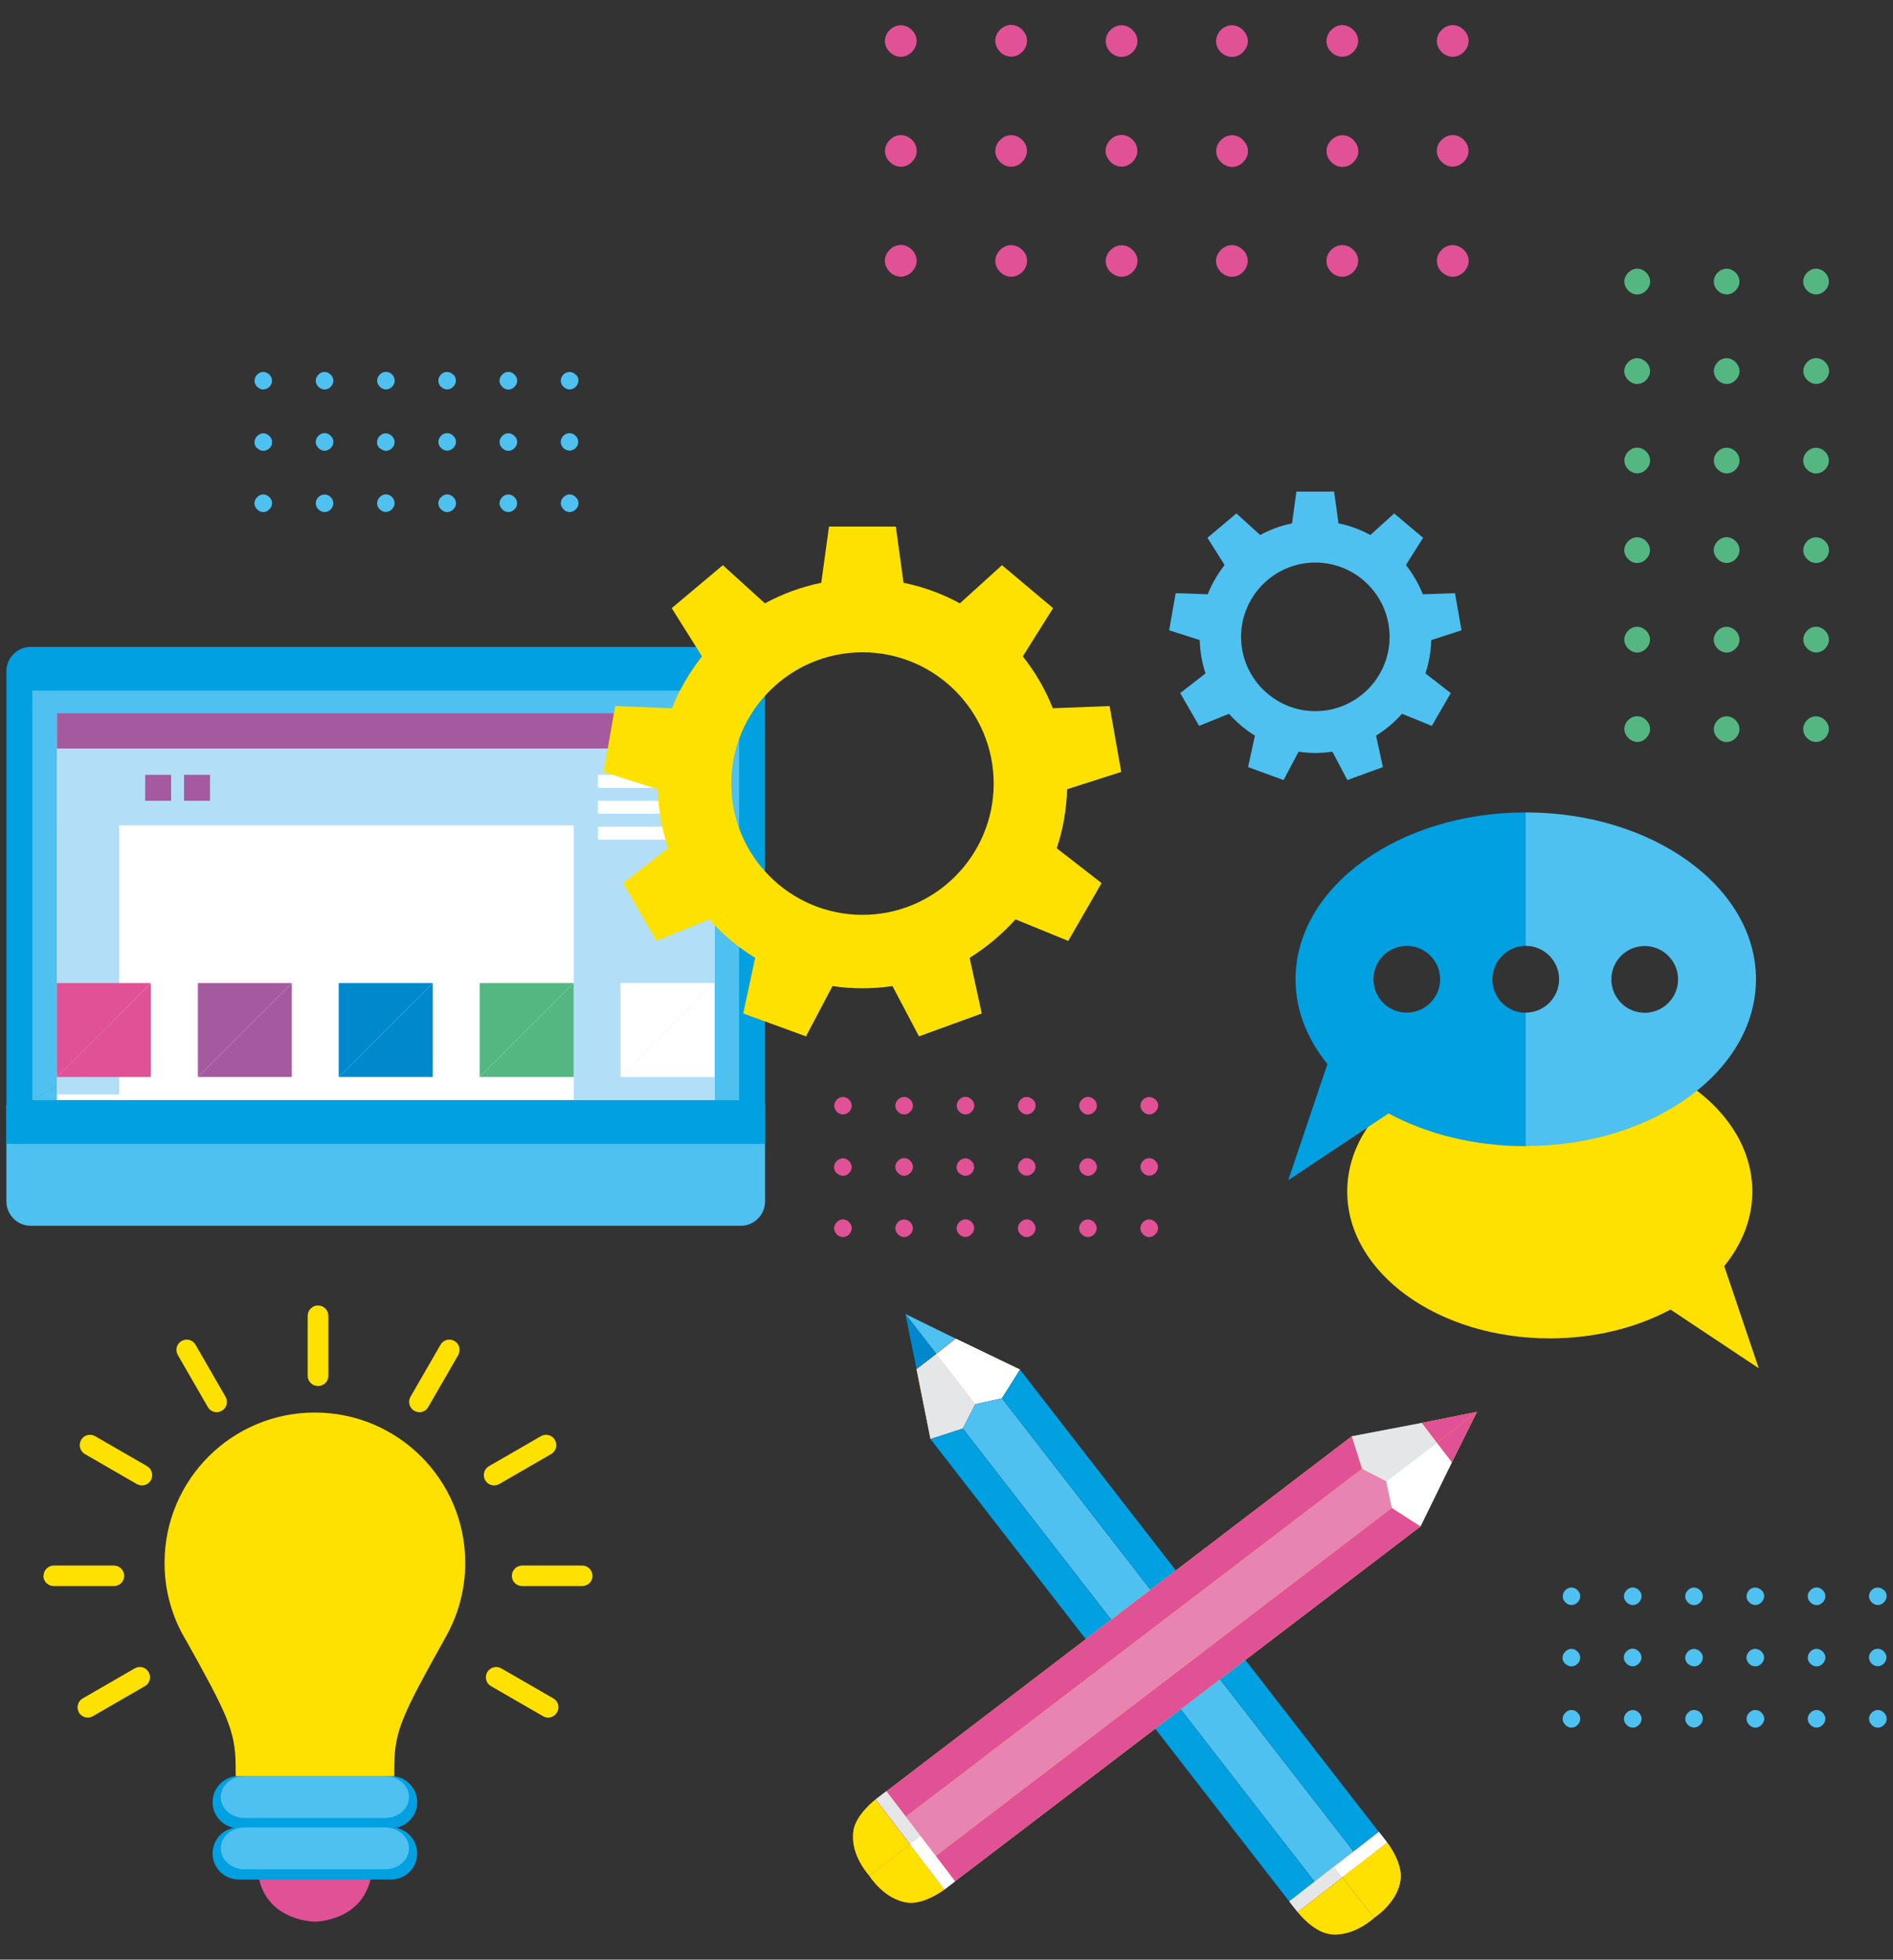 <?xml version="1.0" encoding="UTF-8"?>
<svg id="_イラスト" data-name="イラスト" xmlns="http://www.w3.org/2000/svg" viewBox="0 0 130 134.5">
  <rect x="0" y="0" width="130" height="134.5" fill="#333333" stroke="none"/>
  <defs>
    <style>
      .cls-1 {
        fill: #a55a9f;
      }

      .cls-2 {
        fill: #fff;
      }

      .cls-3 {
        fill: #2f1608;
      }

      .cls-4 {
        fill: #54b782;
      }

      .cls-5 {
        fill: #56bfd0;
      }

      .cls-6 {
        fill: #e884b2;
      }

      .cls-7 {
        fill: #eda741;
      }

      .cls-8 {
        fill: #00a0e1;
      }

      .cls-9 {
        fill: #b2dff7;
      }

      .cls-10 {
        fill: #e5e6e7;
      }

      .cls-11 {
        fill: #ffe100;
      }

      .cls-12 {
        fill: #e63443;
      }

      .cls-13 {
        fill: #4ec1f0;
      }

      .cls-14 {
        fill: #e15196;
      }

      .cls-15 {
        fill: #0088cd;
      }
    </style>
  </defs>
  <g>
    <g>
      <path class="cls-14" d="M85.37,9.61c-.44-.44-1.08-.44-1.52,0-.44,.44-.44,1.08,0,1.52,.44,.44,1.08,.44,1.52,0,.44-.44,.45-1.07,0-1.51Z"/>
      <path class="cls-14" d="M92.96,17.17c-.43-.45-1.08-.46-1.52-.04-.45,.43-.46,1.08-.04,1.52,.43,.45,1.07,.46,1.52,.03,.45-.43,.47-1.07,.04-1.51Z"/>
      <path class="cls-14" d="M100.54,2.07c-.44-.45-1.08-.46-1.52-.03-.45,.43-.46,1.08-.03,1.52,.44,.44,1.08,.45,1.52,.02,.45-.44,.46-1.07,.03-1.51Z"/>
      <path class="cls-14" d="M92.95,2.06c-.44-.44-1.08-.45-1.52-.01-.44,.44-.45,1.08-.02,1.51,.44,.44,1.08,.45,1.52,.01,.45-.44,.45-1.07,.02-1.51Z"/>
      <path class="cls-14" d="M100.52,9.6c-.44-.44-1.08-.44-1.52,0-.44,.44-.44,1.08,0,1.51,.44,.44,1.08,.43,1.52,0,.44-.44,.44-1.07,0-1.51Z"/>
      <path class="cls-14" d="M85.39,2.09c-.43-.45-1.07-.48-1.52-.06-.45,.43-.48,1.07-.06,1.52,.43,.45,1.07,.48,1.52,.06,.46-.43,.49-1.06,.06-1.51Z"/>
      <path class="cls-14" d="M92.95,9.61c-.44-.44-1.08-.44-1.52,0-.44,.44-.44,1.08,0,1.52,.44,.44,1.08,.44,1.52,0,.44-.44,.45-1.07,0-1.51Z"/>
      <path class="cls-14" d="M100.53,17.16c-.44-.44-1.08-.45-1.52-.02-.44,.44-.45,1.08-.01,1.52,.44,.44,1.08,.45,1.52,.01,.45-.44,.45-1.07,.02-1.51Z"/>
      <path class="cls-14" d="M77.79,2.07c-.44-.44-1.08-.45-1.52-.02-.44,.43-.45,1.08-.02,1.52,.44,.44,1.08,.45,1.52,.02,.45-.44,.46-1.07,.02-1.51Z"/>
    </g>
    <g>
      <path class="cls-14" d="M61.1,18.66c.44,.44,1.08,.44,1.52,0,.44-.44,.44-1.08,0-1.52-.44-.44-1.08-.44-1.52,0-.44,.44-.45,1.07,0,1.51Z"/>
      <path class="cls-14" d="M68.74,17.1c-.47,.42-.52,1.06-.11,1.51,.42,.47,1.06,.51,1.52,.11,.47-.42,.51-1.06,.11-1.51-.42-.47-1.07-.51-1.52-.11Z"/>
      <path class="cls-14" d="M61.09,11.1c.44,.45,1.08,.46,1.52,.03,.45-.43,.46-1.08,.03-1.52-.44-.44-1.08-.45-1.52-.02-.45,.44-.46,1.07-.03,1.51Z"/>
      <path class="cls-14" d="M76.25,18.65c.44,.45,1.07,.46,1.52,.03,.45-.43,.46-1.07,.03-1.51-.44-.44-1.08-.45-1.52-.02-.45,.44-.46,1.07-.03,1.51Z"/>
      <path class="cls-14" d="M68.67,11.11c.44,.44,1.08,.45,1.52,.01,.44-.44,.45-1.08,.02-1.51-.44-.44-1.08-.45-1.52-.01-.45,.44-.45,1.07-.02,1.51Z"/>
      <path class="cls-14" d="M61.1,3.57c.44,.44,1.08,.44,1.52,0,.44-.44,.44-1.08,0-1.51-.44-.44-1.08-.43-1.52,0-.44,.44-.44,1.07,0,1.51Z"/>
      <path class="cls-14" d="M85.37,17.16c-.44-.44-1.08-.45-1.52-.01-.45,.44-.45,1.07-.02,1.51,.44,.44,1.08,.45,1.52,.02,.44-.44,.45-1.08,.02-1.52Z"/>
      <path class="cls-14" d="M76.23,11.08c.43,.45,1.07,.48,1.52,.06,.45-.43,.48-1.07,.06-1.52-.43-.45-1.07-.48-1.52-.06-.46,.43-.49,1.06-.06,1.51Z"/>
      <path class="cls-14" d="M68.68,3.56c.44,.44,1.08,.44,1.52,0,.44-.44,.44-1.08,0-1.52-.44-.44-1.08-.44-1.52,0-.44,.44-.45,1.07,0,1.51Z"/>
    </g>
  </g>
  <g>
    <g>
      <path class="cls-13" d="M.44,75.82H52.54v6.64c0,.92-.75,1.67-1.67,1.67H2.11c-.92,0-1.67-.75-1.67-1.67v-6.64H.44Z"/>
      <path class="cls-8" d="M2.11,44.4H50.87c.92,0,1.67,.75,1.67,1.67v32.44H.44V46.07c0-.92,.75-1.67,1.67-1.67Z"/>
      <g>
        <polygon class="cls-13" points="2.22 47.4 2.22 75.51 50.76 47.4 2.22 47.4"/>
        <polygon class="cls-13" points="2.22 75.51 50.76 75.51 50.76 47.4 2.22 75.51"/>
      </g>
    </g>
    <rect class="cls-2" x="3.91" y="48.94" width="45.17" height="26.56"/>
    <rect class="cls-1" x="3.91" y="48.94" width="45.17" height="2.45"/>
    <circle class="cls-2" cx="47.85" cy="50.05" r=".59"/>
    <circle class="cls-2" cx="46.07" cy="50.05" r=".59"/>
    <path class="cls-2" d="M44.89,50.05c0,.33-.27,.59-.59,.59s-.59-.27-.59-.59,.27-.59,.59-.59,.59,.27,.59,.59Z"/>
    <rect class="cls-9" x="3.91" y="51.4" width="45.17" height="5.25"/>
    <rect class="cls-9" x="39.4" y="51.4" width="9.68" height="24.1"/>
    <rect class="cls-9" x="3.91" y="51.4" width="4.28" height="23.72"/>
    <g>
      <polygon class="cls-14" points="3.91 67.47 3.91 73.92 10.36 67.47 3.91 67.47"/>
      <polygon class="cls-14" points="3.91 73.92 10.36 73.92 10.36 67.47 3.91 73.92"/>
    </g>
    <g>
      <polygon class="cls-2" points="42.62 67.47 42.62 73.92 49.07 67.47 42.62 67.47"/>
      <polygon class="cls-2" points="42.62 73.92 49.07 73.92 49.07 67.47 42.62 73.92"/>
    </g>
    <g>
      <polygon class="cls-4" points="32.94 67.47 32.94 73.92 39.4 67.47 32.94 67.47"/>
      <polygon class="cls-4" points="32.94 73.92 39.4 73.92 39.4 67.47 32.94 73.92"/>
    </g>
    <rect class="cls-1" x="9.97" y="53.18" width="1.78" height="1.78"/>
    <rect class="cls-1" x="12.64" y="53.18" width="1.78" height="1.78"/>
    <rect class="cls-2" x="41.06" y="53.18" width="6.36" height=".89"/>
    <rect class="cls-2" x="41.06" y="54.96" width="6.36" height=".89"/>
    <rect class="cls-2" x="41.06" y="56.74" width="6.36" height=".89"/>
    <g>
      <polygon class="cls-1" points="13.59 67.47 13.59 73.92 20.04 67.47 13.59 67.47"/>
      <polygon class="cls-1" points="13.59 73.92 20.04 73.92 20.04 67.47 13.59 73.92"/>
    </g>
    <g>
      <polygon class="cls-15" points="23.26 67.47 23.26 73.92 29.72 67.47 23.26 67.47"/>
      <polygon class="cls-15" points="23.26 73.92 29.72 73.92 29.72 67.47 23.26 73.92"/>
    </g>
  </g>
  <g>
    <path class="cls-11" d="M118.41,86.9c1.22-1.5,1.93-3.25,1.93-5.12,0-5.57-6.23-10.08-13.91-10.08s-13.91,4.51-13.91,10.08,6.23,10.08,13.91,10.08c3.11,0,5.97-.74,8.29-1.98l6.06,4.03-2.37-7.01Z"/>
    <g>
      <path class="cls-8" d="M102.49,67.21c0-1.26,1.03-2.29,2.29-2.29v-9.16c-8.73,0-15.81,5.13-15.81,11.45,0,2.12,.8,4.11,2.19,5.82l-2.69,7.97,6.89-4.58c2.63,1.42,5.89,2.25,9.42,2.25v-9.16c-1.27,0-2.29-1.02-2.29-2.29Zm-5.88,2.29c-1.27,0-2.29-1.02-2.29-2.29s1.03-2.29,2.29-2.29,2.29,1.03,2.29,2.29-1.03,2.29-2.29,2.29Z"/>
      <path class="cls-13" d="M104.78,55.76v9.16c1.26,0,2.29,1.03,2.29,2.29s-1.03,2.29-2.29,2.29v9.16c8.73,0,15.81-5.13,15.81-11.45s-7.08-11.45-15.81-11.45Zm8.17,13.75c-1.27,0-2.29-1.02-2.29-2.29s1.03-2.29,2.29-2.29,2.29,1.03,2.29,2.29-1.02,2.29-2.29,2.29Z"/>
    </g>
  </g>
  <g>
    <g>
      <polygon class="cls-2" points="91.62 128.12 88.54 130.51 89.12 131.24 92.19 128.85 95.26 126.47 94.69 125.73 91.62 128.12"/>
      <polygon class="cls-7" points="65.62 91.87 64.29 92.92 62.94 93.96 63.9 98.77 66.67 99.15 68.2 97.96 69.74 96.76 70.05 94 65.62 91.87"/>
      <polygon class="cls-10" points="64.29 92.92 62.94 93.96 63.9 98.77 66.67 99.15 68.2 97.96 64.29 92.92"/>
      <polygon class="cls-2" points="64.29 92.92 65.62 91.87 70.05 94 69.74 96.76 68.2 97.96 64.29 92.92"/>
      <polygon class="cls-3" points="68.81 95.97 66.98 96.38 66.12 98.05 63.9 98.77 88.54 130.51 90.28 129.16 92.96 127.08 94.69 125.73 70.05 94 68.81 95.97"/>
      <polygon class="cls-13" points="92.96 127.08 90.28 129.16 66.12 98.05 66.98 96.38 68.81 95.97 92.96 127.08"/>
      <polygon class="cls-8" points="94.69 125.73 92.96 127.08 68.81 95.97 70.05 94 94.69 125.73"/>
      <polygon class="cls-8" points="90.28 129.16 88.54 130.51 63.9 98.77 66.12 98.05 90.28 129.16"/>
      <polygon class="cls-3" points="62.17 90.18 62.94 93.96 64.29 92.92 65.62 91.87 62.17 90.18"/>
      <polygon class="cls-13" points="64.29 92.92 62.17 90.18 65.62 91.87 64.29 92.92"/>
      <polygon class="cls-15" points="64.29 92.92 62.17 90.18 62.94 93.96 64.29 92.92"/>
      <rect class="cls-10" x="88.42" y="129.21" width="3.89" height=".93" transform="translate(-60.59 82.82) rotate(-37.89)"/>
      <path class="cls-12" d="M92.19,128.85l-3.07,2.39s1.04,1.34,2.18,1.5c1.63,.24,3.06-1.11,3.06-1.11,0,0,1.66-1.04,1.83-2.68,.11-1.15-.92-2.49-.92-2.49l-3.08,2.38Z"/>
      <rect class="cls-2" x="91.49" y="126.83" width="3.89" height=".93" transform="translate(-58.36 83.81) rotate(-37.74)"/>
      <path class="cls-11" d="M96.19,128.95c-.17,1.64-1.83,2.68-1.83,2.68l-2.17-2.79,3.08-2.38s1.04,1.33,.92,2.49Z"/>
      <path class="cls-11" d="M91.3,132.75c1.63,.24,3.06-1.11,3.06-1.11l-2.17-2.79-3.07,2.39s1.04,1.34,2.18,1.5Z"/>
    </g>
    <g>
      <polygon class="cls-2" points="63.23 126.03 60.88 122.94 60.14 123.5 62.5 126.59 64.86 129.69 65.59 129.12 63.23 126.03"/>
      <polygon class="cls-5" points="99.71 100.36 98.68 99.01 97.65 97.66 92.83 98.58 92.42 101.33 93.6 102.88 94.78 104.43 97.55 104.77 99.71 100.36"/>
      <polygon class="cls-10" points="98.68 99.01 97.65 97.66 92.83 98.58 92.42 101.33 93.6 102.88 98.68 99.01"/>
      <polygon class="cls-2" points="98.68 99.01 99.71 100.36 97.55 104.77 94.78 104.43 93.6 102.88 98.68 99.01"/>
      <polygon class="cls-11" points="95.58 103.5 95.19 101.67 93.53 100.81 92.83 98.58 60.88 122.94 62.21 124.68 64.27 127.38 65.59 129.12 97.55 104.77 95.58 103.5"/>
      <polygon class="cls-6" points="64.27 127.38 62.21 124.68 93.53 100.81 95.19 101.67 95.58 103.5 64.27 127.38"/>
      <polygon class="cls-14" points="65.59 129.12 64.27 127.38 95.58 103.5 97.55 104.77 65.59 129.12"/>
      <polygon class="cls-14" points="62.21 124.68 60.88 122.94 92.83 98.58 93.53 100.81 62.21 124.68"/>
      <polygon class="cls-11" points="101.43 96.9 97.65 97.66 98.68 99.01 99.71 100.36 101.43 96.9"/>
      <polygon class="cls-14" points="98.68 99.01 101.43 96.9 99.71 100.36 98.68 99.01"/>
      <polygon class="cls-14" points="98.68 99.01 101.43 96.9 97.65 97.66 98.68 99.01"/>
      <rect class="cls-10" x="61.22" y="122.82" width=".93" height="3.89" transform="translate(-63.04 62.99) rotate(-37.34)"/>
      <path class="cls-12" d="M62.5,126.59l-2.36-3.09s-1.35,1.02-1.53,2.16c-.26,1.63,1.08,3.07,1.08,3.07,0,0,1.03,1.67,2.67,1.86,1.15,.13,2.5-.9,2.5-.9l-2.36-3.1Z"/>
      <rect class="cls-2" x="63.58" y="125.91" width=".93" height="3.89" transform="translate(-64.44 65.08) rotate(-37.35)"/>
      <path class="cls-11" d="M62.36,130.59c-1.64-.19-2.67-1.86-2.67-1.86l2.8-2.14,2.36,3.1s-1.35,1.03-2.5,.9Z"/>
      <path class="cls-11" d="M58.61,125.66c-.26,1.63,1.08,3.07,1.08,3.07l2.8-2.14-2.36-3.09s-1.35,1.02-1.53,2.16Z"/>
    </g>
  </g>
  <g>
    <path class="cls-11" d="M30.46,112.61c.94-1.56,1.49-3.38,1.49-5.34,0-5.7-4.62-10.32-10.33-10.32s-10.32,4.62-10.32,10.32c0,1.95,.54,3.78,1.49,5.34,2.79,4.99,3.36,6.18,3.39,8.46,.05,3.41,0,6.14,0,6.14h10.9s-.05-2.73,0-6.14c.03-2.28,.6-3.47,3.39-8.46Z"/>
    <path class="cls-14" d="M21.62,128.77h-3.87c.57,3.12,3.87,3.12,3.87,3.12,0,0,3.3,0,3.87-3.12h-3.87Z"/>
    <path class="cls-14" d="M21.62,128.77h-3.56c.53,2.62,3.56,2.62,3.56,2.62,0,0,3.03,0,3.56-2.62h-3.56Z"/>
    <path class="cls-8" d="M28.65,123.69c0,.99-.8,1.79-1.79,1.79h-10.47c-.99,0-1.79-.8-1.79-1.79h0c0-.99,.8-1.79,1.79-1.79h10.47c.99,0,1.79,.8,1.79,1.79h0Z"/>
    <path class="cls-13" d="M28.09,123.34c0,.8-.74,1.44-1.65,1.44h-9.63c-.91,0-1.65-.64-1.65-1.44h0c0-.8,.74-1.44,1.65-1.44h9.63c.91,0,1.65,.64,1.65,1.44h0Z"/>
    <path class="cls-8" d="M28.65,127.21c0,.99-.8,1.79-1.79,1.79h-10.47c-.99,0-1.79-.8-1.79-1.79h0c0-.99,.8-1.79,1.79-1.79h10.47c.99,0,1.79,.8,1.79,1.79h0Z"/>
    <path class="cls-11" d="M21.84,89.6c.39,0,.71,.32,.71,.71v4.12c0,.39-.32,.7-.71,.7h0c-.39,0-.71-.31-.71-.7v-4.12c0-.39,.32-.71,.71-.71h0Z"/>
    <path class="cls-11" d="M12.47,92.04c.34-.2,.77-.08,.96,.26l2.06,3.57c.19,.34,.08,.77-.26,.96h0c-.34,.2-.77,.08-.96-.26l-2.06-3.57c-.19-.34-.08-.77,.26-.96h0Z"/>
    <path class="cls-11" d="M5.57,98.83c.19-.34,.63-.45,.96-.26l3.57,2.06c.34,.2,.45,.63,.26,.97h0c-.19,.34-.63,.45-.96,.26l-3.57-2.06c-.34-.2-.45-.63-.26-.96h0Z"/>
    <path class="cls-11" d="M2.99,108.16c0-.39,.32-.71,.71-.71H7.82c.39,0,.71,.32,.71,.71h0c0,.39-.32,.7-.71,.7H3.69c-.39,0-.71-.31-.71-.7h0Z"/>
    <path class="cls-11" d="M5.42,117.53c-.19-.34-.08-.77,.26-.96l3.57-2.06c.34-.2,.77-.08,.96,.26h0c.19,.34,.08,.77-.26,.96l-3.57,2.06c-.34,.2-.77,.08-.97-.26h0Z"/>
    <path class="cls-11" d="M31.21,92.04c-.34-.2-.77-.08-.96,.26l-2.06,3.57c-.19,.34-.08,.77,.26,.96h0c.34,.2,.77,.08,.96-.26l2.06-3.57c.19-.34,.08-.77-.26-.96h0Z"/>
    <path class="cls-11" d="M38.11,98.83c-.19-.34-.63-.45-.96-.26l-3.57,2.06c-.34,.2-.45,.63-.26,.97h0c.2,.34,.63,.45,.96,.26l3.57-2.06c.34-.2,.45-.63,.26-.96h0Z"/>
    <path class="cls-11" d="M40.69,108.16c0-.39-.32-.71-.71-.71h-4.12c-.39,0-.71,.32-.71,.71h0c0,.39,.32,.7,.71,.7h4.12c.39,0,.71-.31,.71-.7h0Z"/>
    <path class="cls-11" d="M38.26,117.53c.19-.34,.08-.77-.26-.96l-3.57-2.06c-.34-.2-.77-.08-.97,.26h0c-.19,.34-.08,.77,.26,.96l3.57,2.06c.34,.2,.77,.08,.96-.26h0Z"/>
    <path class="cls-13" d="M28.09,126.86c0,.8-.74,1.44-1.65,1.44h-9.63c-.91,0-1.65-.65-1.65-1.44h0c0-.8,.74-1.44,1.65-1.44h9.63c.91,0,1.65,.65,1.65,1.44h0Z"/>
  </g>
  <path class="cls-11" d="M73.28,54.17l3.72-1.19-.8-4.52-3.9,.15c-.51-1.29-1.21-2.49-2.06-3.56l2.08-3.31-3.51-2.95-2.89,2.62c-1.2-.65-2.49-1.13-3.87-1.41l-.53-3.86h-4.59l-.53,3.86c-1.37,.28-2.67,.76-3.87,1.41l-2.89-2.62-3.51,2.95,2.08,3.31c-.85,1.07-1.55,2.27-2.06,3.56l-3.9-.15-.8,4.52,3.72,1.19c.04,1.41,.29,2.77,.71,4.05l-3.08,2.39,2.29,3.97,3.62-1.48c.91,1.03,1.97,1.92,3.15,2.64l-.82,3.82,4.31,1.57,1.82-3.45c.67,.1,1.36,.15,2.06,.15s1.39-.05,2.06-.15l1.82,3.45,4.31-1.57-.83-3.82c1.17-.73,2.23-1.62,3.15-2.64l3.62,1.48,2.29-3.97-3.08-2.39c.43-1.28,.67-2.64,.71-4.05Zm-14.05,8.62c-4.97,0-9.01-4.04-9.01-9.01s4.04-9.01,9.01-9.01,9.01,4.04,9.01,9.01-4.04,9.01-9.01,9.01Z"/>
  <path class="cls-13" d="M98.27,43.94l2.1-.68-.45-2.55-2.21,.08c-.29-.73-.68-1.41-1.16-2.01l1.18-1.87-1.99-1.67-1.63,1.48c-.68-.37-1.41-.64-2.19-.8l-.3-2.18h-2.59l-.3,2.18c-.78,.16-1.51,.43-2.19,.8l-1.63-1.48-1.99,1.67,1.18,1.87c-.48,.61-.87,1.28-1.16,2.01l-2.2-.08-.45,2.55,2.1,.67c.02,.8,.16,1.57,.4,2.29l-1.74,1.35,1.3,2.25,2.05-.83c.52,.58,1.11,1.09,1.78,1.5l-.47,2.16,2.44,.89,1.03-1.95c.38,.06,.77,.09,1.16,.09s.78-.03,1.16-.09l1.03,1.95,2.44-.89-.47-2.16c.66-.41,1.26-.91,1.78-1.5l2.05,.83,1.3-2.25-1.74-1.35c.24-.72,.38-1.49,.4-2.29Zm-7.94,4.87c-2.81,0-5.1-2.29-5.1-5.1s2.29-5.1,5.1-5.1,5.1,2.29,5.1,5.1-2.29,5.1-5.1,5.1Z"/>
  <g>
    <g>
      <path class="cls-4" d="M119.19,38.37c.36-.36,.36-.88,0-1.23-.36-.36-.88-.36-1.23,0-.36,.36-.36,.87,0,1.23,.36,.36,.87,.36,1.23,0Z"/>
      <path class="cls-4" d="M113.03,44.53c.36-.35,.38-.87,.03-1.23-.35-.36-.87-.38-1.23-.03-.36,.35-.38,.87-.03,1.23,.35,.37,.87,.38,1.23,.03Z"/>
      <path class="cls-4" d="M125.32,50.67c.36-.35,.37-.87,.02-1.23-.35-.36-.88-.37-1.23-.02-.36,.35-.37,.87-.02,1.23,.36,.36,.87,.37,1.23,.02Z"/>
      <path class="cls-4" d="M125.33,44.52c.36-.36,.36-.87,.01-1.23-.35-.36-.88-.37-1.23-.01-.36,.36-.36,.87,0,1.23,.36,.36,.87,.37,1.23,.01Z"/>
      <path class="cls-4" d="M119.19,50.66c.36-.36,.35-.87,0-1.23-.36-.36-.88-.35-1.23,0-.36,.36-.35,.87,0,1.23,.36,.36,.87,.36,1.23,0Z"/>
      <path class="cls-4" d="M125.31,38.4c.37-.35,.39-.87,.05-1.23-.35-.37-.87-.39-1.23-.05-.37,.35-.39,.87-.05,1.23,.35,.37,.87,.39,1.23,.05Z"/>
      <path class="cls-4" d="M119.19,44.52c.36-.36,.36-.88,0-1.23-.36-.36-.88-.36-1.23,0-.36,.36-.36,.87,0,1.23,.36,.36,.87,.36,1.23,0Z"/>
      <path class="cls-4" d="M113.04,50.66c.36-.35,.37-.88,.01-1.23-.35-.36-.88-.36-1.23-.01-.36,.35-.36,.87,0,1.23,.36,.36,.87,.37,1.23,.01Z"/>
      <path class="cls-4" d="M125.32,32.24c.36-.35,.37-.87,.02-1.23-.35-.36-.88-.37-1.23-.02-.36,.35-.37,.87-.02,1.23,.36,.36,.87,.37,1.23,.02Z"/>
    </g>
    <g>
      <path class="cls-4" d="M111.82,18.71c-.36,.36-.36,.88,0,1.23,.36,.36,.88,.36,1.23,0,.36-.36,.36-.87,0-1.23-.36-.36-.87-.36-1.23,0Z"/>
      <path class="cls-4" d="M113.09,24.9c-.34-.38-.86-.42-1.23-.09-.38,.34-.42,.86-.09,1.23,.34,.38,.86,.42,1.23,.09,.38-.34,.42-.86,.09-1.23Z"/>
      <path class="cls-4" d="M117.97,18.7c-.36,.35-.37,.87-.02,1.23,.35,.36,.88,.37,1.23,.02,.36-.35,.37-.87,.02-1.23-.36-.36-.87-.37-1.23-.02Z"/>
      <path class="cls-4" d="M111.83,30.98c-.36,.35-.37,.87-.02,1.23,.35,.36,.87,.37,1.23,.02,.36-.35,.37-.87,.02-1.23-.36-.36-.87-.37-1.23-.02Z"/>
      <path class="cls-4" d="M117.97,24.85c-.36,.36-.36,.87-.01,1.23,.35,.36,.88,.37,1.23,.01,.36-.36,.36-.87,0-1.23-.36-.36-.87-.37-1.23-.01Z"/>
      <path class="cls-4" d="M124.1,18.71c-.36,.36-.35,.87,0,1.23,.36,.36,.88,.35,1.23,0,.36-.36,.35-.87,0-1.23-.36-.36-.87-.36-1.23,0Z"/>
      <path class="cls-4" d="M113.04,38.38c.36-.35,.36-.87,.01-1.23-.36-.36-.87-.37-1.23-.01-.36,.35-.37,.88-.01,1.23,.35,.36,.88,.36,1.23,.01Z"/>
      <path class="cls-4" d="M117.99,30.97c-.37,.35-.39,.87-.05,1.23,.35,.37,.87,.39,1.23,.05,.37-.35,.39-.87,.05-1.23-.35-.37-.87-.39-1.23-.05Z"/>
      <path class="cls-4" d="M124.11,24.85c-.36,.36-.36,.88,0,1.23,.36,.36,.88,.36,1.23,0,.36-.36,.36-.87,0-1.23-.36-.36-.87-.36-1.23,0Z"/>
    </g>
  </g>
  <g>
    <g>
      <path class="cls-14" d="M70.93,79.67c-.24-.24-.6-.25-.84,0-.24,.24-.25,.6,0,.84,.24,.24,.6,.24,.84,0,.25-.25,.25-.6,0-.84Z"/>
      <path class="cls-14" d="M75.14,83.89c-.24-.25-.6-.26-.84-.02-.25,.24-.26,.6-.02,.84,.24,.25,.6,.26,.84,.02,.25-.24,.26-.59,.02-.84Z"/>
      <path class="cls-14" d="M79.35,75.48c-.24-.25-.6-.25-.84-.02-.25,.24-.25,.6-.01,.84,.24,.25,.6,.25,.84,.01,.25-.24,.26-.6,.02-.84Z"/>
      <path class="cls-14" d="M75.14,75.47c-.24-.25-.6-.25-.84,0-.25,.24-.25,.6,0,.84,.24,.25,.6,.25,.84,0,.25-.24,.25-.6,0-.84Z"/>
      <path class="cls-14" d="M79.34,79.67c-.24-.24-.6-.24-.84,0-.24,.24-.24,.6,0,.84,.25,.24,.6,.24,.84,0,.24-.25,.24-.6,0-.84Z"/>
      <path class="cls-14" d="M70.95,75.49c-.24-.25-.6-.27-.84-.04-.25,.24-.27,.6-.03,.84,.24,.25,.59,.27,.84,.03,.25-.24,.27-.59,.04-.84Z"/>
      <path class="cls-14" d="M75.14,79.68c-.24-.24-.6-.25-.84,0-.24,.24-.25,.6,0,.84,.24,.24,.6,.25,.84,0,.25-.25,.25-.6,0-.84Z"/>
      <path class="cls-14" d="M79.34,83.88c-.24-.25-.6-.25-.84,0-.25,.24-.25,.6,0,.84,.24,.25,.6,.25,.84,0,.25-.24,.25-.6,0-.84Z"/>
      <path class="cls-14" d="M66.73,75.47c-.24-.25-.6-.25-.84-.01-.25,.24-.25,.6-.01,.84,.24,.25,.6,.25,.84,.01,.25-.24,.25-.6,.01-.84Z"/>
    </g>
    <g>
      <path class="cls-14" d="M57.47,84.72c.24,.25,.6,.25,.84,0,.24-.24,.25-.6,0-.84-.24-.25-.6-.25-.84,0-.25,.25-.25,.6,0,.84Z"/>
      <path class="cls-14" d="M61.7,83.85c-.26,.23-.29,.59-.06,.84,.23,.26,.59,.29,.84,.06,.26-.23,.28-.59,.06-.84-.23-.26-.59-.28-.84-.06Z"/>
      <path class="cls-14" d="M57.46,80.51c.24,.25,.6,.25,.84,.02,.25-.24,.25-.6,.01-.84-.24-.25-.6-.25-.84-.01-.25,.24-.26,.6-.02,.84Z"/>
      <path class="cls-14" d="M65.87,84.71c.24,.25,.6,.25,.84,.01,.25-.24,.25-.6,.02-.84-.24-.25-.6-.25-.84-.01-.25,.24-.26,.6-.02,.84Z"/>
      <path class="cls-14" d="M61.67,80.51c.24,.25,.6,.25,.84,0,.25-.24,.25-.6,0-.84-.24-.25-.6-.25-.84,0-.25,.24-.25,.6,0,.84Z"/>
      <path class="cls-14" d="M57.47,76.31c.24,.24,.6,.24,.84,0,.24-.24,.24-.6,0-.84-.25-.24-.6-.24-.84,0-.24,.25-.24,.6,0,.84Z"/>
      <path class="cls-14" d="M70.93,83.88c-.24-.25-.6-.25-.84,0-.25,.24-.25,.6,0,.84,.24,.25,.6,.25,.84,0,.25-.24,.25-.6,0-.84Z"/>
      <path class="cls-14" d="M65.86,80.5c.24,.25,.6,.27,.84,.04,.25-.24,.27-.6,.03-.84-.24-.25-.59-.27-.84-.03-.25,.24-.27,.59-.04,.84Z"/>
      <path class="cls-14" d="M61.67,76.31c.24,.24,.6,.25,.84,0,.24-.24,.25-.6,0-.84-.24-.24-.6-.25-.84,0-.25,.25-.25,.6,0,.84Z"/>
    </g>
  </g>
  <g>
    <g>
      <path class="cls-13" d="M120.96,113.35c-.24-.24-.6-.25-.84,0-.24,.24-.25,.6,0,.84,.24,.24,.6,.24,.84,0,.25-.25,.25-.6,0-.84Z"/>
      <path class="cls-13" d="M125.18,117.56c-.24-.25-.6-.26-.84-.02-.25,.24-.26,.6-.02,.84,.24,.25,.6,.26,.84,.02,.25-.24,.26-.59,.02-.84Z"/>
      <path class="cls-13" d="M129.38,109.15c-.24-.25-.6-.25-.84-.02-.25,.24-.25,.6-.01,.84,.24,.25,.6,.25,.84,.01,.25-.24,.26-.6,.02-.84Z"/>
      <path class="cls-13" d="M125.17,109.14c-.24-.25-.6-.25-.84,0-.25,.24-.25,.6,0,.84,.24,.25,.6,.25,.84,0,.25-.24,.25-.6,0-.84Z"/>
      <path class="cls-13" d="M129.37,113.34c-.24-.24-.6-.24-.84,0-.24,.24-.24,.6,0,.84,.25,.24,.6,.24,.84,0,.24-.25,.24-.6,0-.84Z"/>
      <path class="cls-13" d="M120.98,109.16c-.24-.25-.6-.27-.84-.04-.25,.24-.27,.6-.03,.84,.24,.25,.59,.27,.84,.03,.25-.24,.27-.59,.04-.84Z"/>
      <path class="cls-13" d="M125.17,113.35c-.24-.24-.6-.25-.84,0-.24,.24-.25,.6,0,.84,.24,.24,.6,.25,.84,0,.25-.25,.25-.6,0-.84Z"/>
      <path class="cls-13" d="M129.38,117.55c-.24-.25-.6-.25-.84,0-.25,.24-.25,.6,0,.84,.24,.25,.6,.25,.84,0,.25-.24,.25-.6,0-.84Z"/>
      <path class="cls-13" d="M116.76,109.15c-.24-.25-.6-.25-.84-.01-.25,.24-.25,.6-.01,.84,.24,.25,.6,.25,.84,.01,.25-.24,.25-.6,.01-.84Z"/>
    </g>
    <g>
      <path class="cls-13" d="M107.5,118.39c.24,.25,.6,.25,.84,0,.24-.24,.25-.6,0-.84-.24-.25-.6-.25-.84,0-.25,.25-.25,.6,0,.84Z"/>
      <path class="cls-13" d="M111.74,117.52c-.26,.23-.29,.59-.06,.84,.23,.26,.59,.29,.84,.06,.26-.23,.28-.59,.06-.84-.23-.26-.59-.28-.84-.06Z"/>
      <path class="cls-13" d="M107.49,114.18c.24,.25,.6,.25,.84,.02,.25-.24,.25-.6,.01-.84-.24-.25-.6-.25-.84-.01-.25,.24-.26,.6-.02,.84Z"/>
      <path class="cls-13" d="M115.91,118.38c.24,.25,.6,.25,.84,.01,.25-.24,.25-.6,.02-.84-.24-.25-.6-.25-.84-.01-.25,.24-.26,.6-.02,.84Z"/>
      <path class="cls-13" d="M111.7,114.18c.24,.25,.6,.25,.84,0,.25-.24,.25-.6,0-.84-.24-.25-.6-.25-.84,0-.25,.24-.25,.6,0,.84Z"/>
      <path class="cls-13" d="M107.5,109.98c.24,.24,.6,.24,.84,0,.24-.24,.24-.6,0-.84-.25-.24-.6-.24-.84,0-.24,.25-.24,.6,0,.84Z"/>
      <path class="cls-13" d="M120.97,117.55c-.24-.25-.6-.25-.84,0-.25,.24-.25,.6,0,.84,.24,.25,.6,.25,.84,0,.25-.24,.25-.6,0-.84Z"/>
      <path class="cls-13" d="M115.9,114.17c.24,.25,.6,.27,.84,.04,.25-.24,.27-.6,.03-.84-.24-.25-.59-.27-.84-.03-.25,.24-.27,.59-.04,.84Z"/>
      <path class="cls-13" d="M111.71,109.98c.24,.24,.6,.25,.84,0,.24-.24,.25-.6,0-.84-.24-.24-.6-.25-.84,0-.25,.25-.25,.6,0,.84Z"/>
    </g>
  </g>
  <g>
    <g>
      <path class="cls-13" d="M31.13,29.91c-.24-.24-.6-.25-.84,0-.24,.24-.25,.6,0,.84,.24,.24,.6,.24,.84,0,.25-.25,.25-.6,0-.84Z"/>
      <path class="cls-13" d="M35.34,34.13c-.24-.25-.6-.26-.84-.02-.25,.24-.26,.6-.02,.84,.24,.25,.6,.26,.84,.02,.25-.24,.26-.59,.02-.84Z"/>
      <path class="cls-13" d="M39.54,25.72c-.24-.25-.6-.25-.84-.02-.25,.24-.25,.6-.01,.84,.24,.25,.6,.25,.84,.01,.25-.24,.26-.6,.02-.84Z"/>
      <path class="cls-13" d="M35.33,25.71c-.24-.25-.6-.25-.84,0-.25,.24-.25,.6,0,.84,.24,.25,.6,.25,.84,0,.25-.24,.25-.6,0-.84Z"/>
      <path class="cls-13" d="M39.53,29.91c-.24-.24-.6-.24-.84,0-.24,.24-.24,.6,0,.84,.25,.24,.6,.24,.84,0,.24-.25,.24-.6,0-.84Z"/>
      <path class="cls-13" d="M31.14,25.73c-.24-.25-.6-.27-.84-.04-.25,.24-.27,.6-.03,.84,.24,.25,.59,.27,.84,.03,.25-.24,.27-.59,.04-.84Z"/>
      <path class="cls-13" d="M35.33,29.92c-.24-.24-.6-.25-.84,0-.24,.24-.25,.6,0,.84,.24,.24,.6,.25,.84,0,.25-.25,.25-.6,0-.84Z"/>
      <path class="cls-13" d="M39.54,34.12c-.24-.25-.6-.25-.84,0-.25,.24-.25,.6,0,.84,.24,.25,.6,.25,.84,0,.25-.24,.25-.6,0-.84Z"/>
      <path class="cls-13" d="M26.93,25.71c-.24-.25-.6-.25-.84-.01-.25,.24-.25,.6-.01,.84,.24,.25,.6,.25,.84,.01,.25-.24,.25-.6,.01-.84Z"/>
    </g>
    <g>
      <path class="cls-13" d="M17.66,34.96c.24,.25,.6,.25,.84,0,.24-.24,.25-.6,0-.84-.24-.25-.6-.25-.84,0-.25,.25-.25,.6,0,.84Z"/>
      <path class="cls-13" d="M21.9,34.09c-.26,.23-.29,.59-.06,.84,.23,.26,.59,.29,.84,.06,.26-.23,.28-.59,.06-.84-.23-.26-.59-.28-.84-.06Z"/>
      <path class="cls-13" d="M17.66,30.75c.24,.25,.6,.25,.84,.02,.25-.24,.25-.6,.01-.84-.24-.25-.6-.25-.84-.01-.25,.24-.26,.6-.02,.84Z"/>
      <path class="cls-13" d="M26.07,34.95c.24,.25,.6,.25,.84,.01,.25-.24,.25-.6,.02-.84-.24-.25-.6-.25-.84-.01-.25,.24-.26,.6-.02,.84Z"/>
      <path class="cls-13" d="M21.87,30.75c.24,.25,.6,.25,.84,0,.25-.24,.25-.6,0-.84-.24-.25-.6-.25-.84,0-.25,.24-.25,.6,0,.84Z"/>
      <path class="cls-13" d="M17.66,26.55c.24,.24,.6,.24,.84,0,.24-.24,.24-.6,0-.84-.25-.24-.6-.24-.84,0-.24,.25-.24,.6,0,.84Z"/>
      <path class="cls-13" d="M31.13,34.12c-.24-.25-.6-.25-.84,0-.25,.24-.25,.6,0,.84,.24,.25,.6,.25,.84,0,.25-.24,.25-.6,0-.84Z"/>
      <path class="cls-13" d="M26.06,30.74c.24,.25,.6,.27,.84,.04,.25-.24,.27-.6,.03-.84-.24-.25-.59-.27-.84-.03-.25,.24-.27,.59-.04,.84Z"/>
      <path class="cls-13" d="M21.87,26.55c.24,.24,.6,.25,.84,0,.24-.24,.25-.6,0-.84-.24-.24-.6-.25-.84,0-.25,.25-.25,.6,0,.84Z"/>
    </g>
  </g>
</svg>